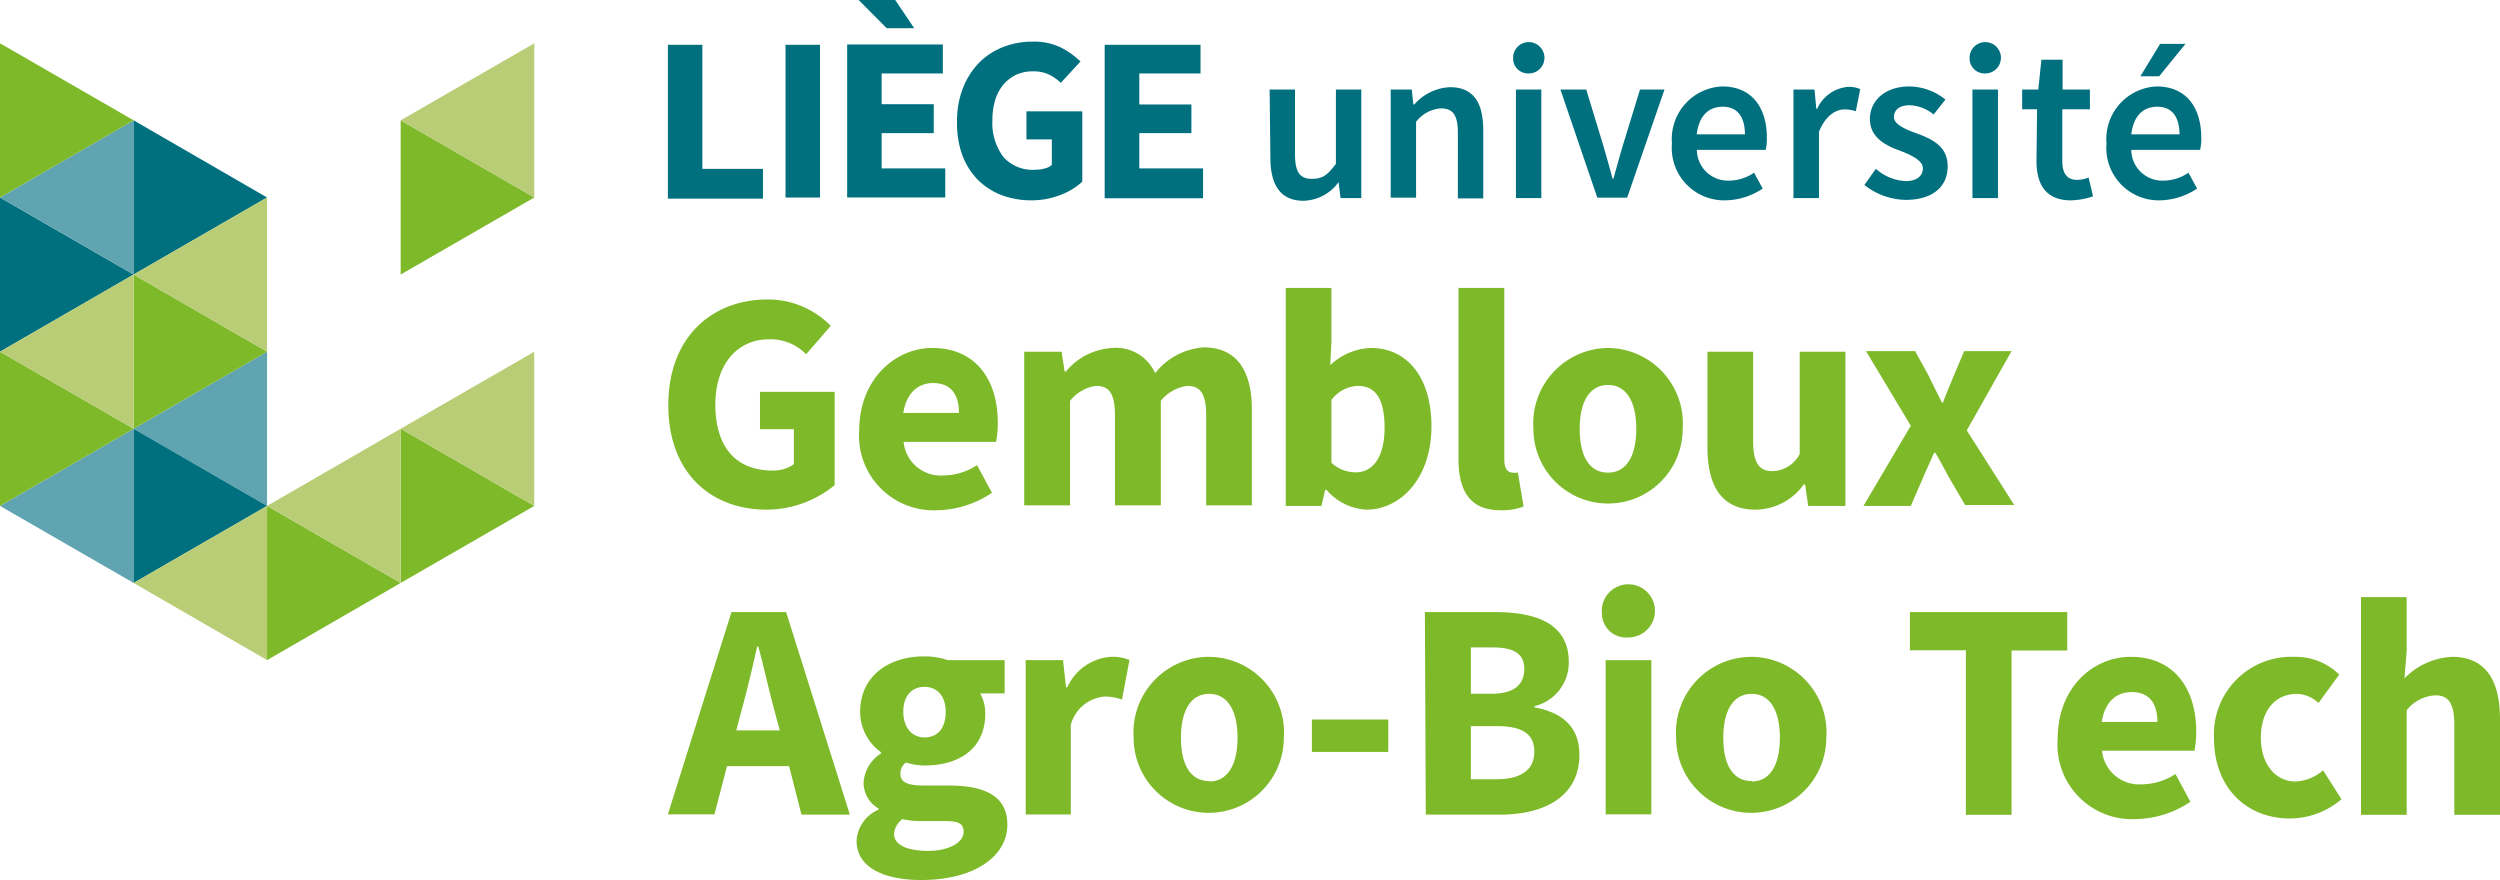 <svg id="faculté" xmlns="http://www.w3.org/2000/svg" width="167.47" height="58.95"><defs><style>.cls-1{fill:#00707f}.cls-2{fill:#5fa4b0}.cls-3{fill:#7db928}.cls-4{fill:#b9cd76}</style></defs><path class="cls-1" d="M8.95 18.39L0 23.56V13.23l8.95 5.16z"/><path class="cls-2" d="M0 33.89l8.95-5.17v10.33L0 33.89zM0 13.23l8.95-5.17v10.33L0 13.23z"/><path class="cls-1" d="M17.89 13.23L8.95 8.06v10.33l8.94-5.16z"/><path class="cls-2" d="M8.95 28.72l8.94 5.17V23.56l-8.94 5.16z"/><path class="cls-1" d="M17.89 33.89l-8.94-5.17v10.33l8.94-5.16z"/><path class="cls-3" d="M17.89 23.56l-8.94-5.17v10.33l8.94-5.16zM8.95 28.72L0 33.89V23.56l8.95 5.16zM8.95 8.06L0 13.23V2.9l8.95 5.16zM26.84 39.05l-8.95-5.16v10.33l8.95-5.17zM35.79 13.23l-8.95 5.16V8.06l8.95 5.17zM35.79 33.89l-8.95 5.16V28.72l8.95 5.17z"/><path class="cls-4" d="M0 23.56l8.95-5.17v10.33L0 23.56zM8.95 18.39l8.94 5.17V13.23l-8.94 5.16zM8.95 39.05l8.94 5.17V33.89l-8.94 5.16zM17.89 33.89l8.95 5.16V28.72l-8.95 5.17zM26.84 8.06l8.95-5.16v10.33l-8.95-5.17zM26.84 28.72l8.95-5.16v10.33l-8.95-5.17z"/><path class="cls-3" d="M51.43 20.06a5.88 5.88 0 0 1 4.22 1.77L54 23.73a3.33 3.33 0 0 0-2.5-1c-2.08 0-3.58 1.64-3.58 4.37s1.27 4.42 3.83 4.42a2.38 2.38 0 0 0 1.43-.42v-2.35h-2.27v-2.5h5v6.25a7.2 7.2 0 0 1-4.56 1.64c-3.66 0-6.58-2.39-6.58-7s2.97-7.08 6.66-7.08zM62.45 23.31c2.93 0 4.39 2.15 4.39 5a6.3 6.3 0 0 1-.12 1.29h-6.19a2.5 2.5 0 0 0 2.69 2.25 4.16 4.16 0 0 0 2.23-.69l1 1.85a6.76 6.76 0 0 1-3.67 1.17 5 5 0 0 1-5.22-5.41c.02-3.4 2.44-5.46 4.89-5.46zm1.79 4.35c0-1.18-.5-2-1.73-2-1 0-1.79.65-2 2zM68.61 23.56h2.5l.21 1.33h.08a4.35 4.35 0 0 1 3.13-1.58A2.86 2.86 0 0 1 77.38 25a4.53 4.53 0 0 1 3.25-1.73c2.23 0 3.23 1.58 3.23 4.17v6.41H80.8v-6c0-1.5-.4-2-1.27-2a2.75 2.75 0 0 0-1.77 1v7h-3.07v-6c0-1.5-.39-2-1.27-2a2.7 2.7 0 0 0-1.74 1v7h-3.07zM86.13 19.29h3.06v3.58l-.08 1.59a4.19 4.19 0 0 1 2.72-1.15c2.5 0 4.06 2.06 4.06 5.23 0 3.56-2.12 5.6-4.35 5.6a3.76 3.76 0 0 1-2.68-1.33h-.09l-.25 1.08h-2.39zm4.7 12.35c1.07 0 1.92-.92 1.92-3 0-1.85-.56-2.79-1.79-2.79a2.33 2.33 0 0 0-1.77.94V31a2.37 2.37 0 0 0 1.64.64zM97.7 19.29h3.07v11.52c0 .64.29.85.54.85a1.33 1.33 0 0 0 .37 0l.38 2.27a4 4 0 0 1-1.54.25c-2.11 0-2.82-1.37-2.82-3.46zM107.72 23.31a5.06 5.06 0 0 1 5 5.42 5 5 0 1 1-10 0 5.06 5.06 0 0 1 5-5.42zm0 8.35c1.25 0 1.89-1.14 1.89-2.93s-.64-2.94-1.89-2.94-1.9 1.14-1.9 2.94.63 2.93 1.9 2.93zM114.38 23.56h3.06v6c0 1.48.42 2 1.29 2a2.11 2.11 0 0 0 1.83-1.15v-6.85h3.06v10.33h-2.49l-.21-1.44h-.09a4 4 0 0 1-3.24 1.69c-2.25 0-3.21-1.58-3.21-4.16zM128 28.52l-3-5h3.29l.92 1.67c.27.58.58 1.18.87 1.77h.08c.21-.59.48-1.19.71-1.77l.71-1.67h3.17l-3 5.31 3.18 5h-3.29l-1-1.71c-.33-.58-.64-1.21-1-1.79h-.08c-.25.58-.54 1.19-.79 1.79l-.77 1.77h-3.17zM52.86 51.32H48.7l-.84 3.23h-3.12L49 41h3.66l4.27 13.57h-3.24zm-.62-2.39l-.34-1.25c-.37-1.35-.73-3-1.1-4.37h-.08c-.32 1.43-.69 3-1.07 4.37l-.33 1.25zM58.85 54.24v-.08a2 2 0 0 1-1-1.75 2.5 2.5 0 0 1 1.17-1.94v-.08a3.31 3.31 0 0 1-1.4-2.69c0-2.48 2-3.73 4.27-3.73a4.93 4.93 0 0 1 1.6.25h3.81v2.23h-1.64a2.72 2.72 0 0 1 .34 1.36c0 2.37-1.79 3.47-4.06 3.47a4.31 4.31 0 0 1-1.25-.2.86.86 0 0 0-.37.77c0 .52.41.77 1.56.77h1.66c2.54 0 3.94.77 3.94 2.62 0 2.14-2.23 3.71-5.77 3.71-2.41 0-4.33-.79-4.33-2.63a2.42 2.42 0 0 1 1.47-2.08zM62.18 57c1.37 0 2.37-.56 2.37-1.27S64 55 63 55h-1.09a5.67 5.67 0 0 1-1.46-.13 1.38 1.38 0 0 0-.56 1c0 .74.92 1.13 2.29 1.13zm1.17-9.33c0-1.08-.61-1.66-1.42-1.66s-1.42.56-1.42 1.66.61 1.73 1.42 1.73 1.42-.55 1.42-1.7zM68.71 44.22h2.5l.2 1.82h.09A3.45 3.45 0 0 1 74.43 44a3 3 0 0 1 1.23.21l-.5 2.65a3.6 3.6 0 0 0-1.16-.2 2.56 2.56 0 0 0-2.27 1.9v6h-3.02zM81 44a5.06 5.06 0 0 1 5 5.42 5 5 0 1 1-10.06 0A5.07 5.07 0 0 1 81 44zm0 8.35c1.25 0 1.9-1.14 1.9-2.93s-.65-2.94-1.9-2.94-1.89 1.15-1.89 2.94.63 2.9 1.89 2.9zM87.88 48.2H93v2.17h-5.12zM95.45 41h4.64c2.84 0 5 .77 5 3.37a3 3 0 0 1-2.29 2.93v.09c1.94.35 3 1.37 3 3.18 0 2.77-2.33 4-5.29 4h-5zm4.5 5.47c1.5 0 2.16-.64 2.16-1.66s-.7-1.44-2.12-1.44h-1.46v3.1zm.29 5.73c1.66 0 2.54-.63 2.54-1.85s-.85-1.71-2.54-1.71h-1.71v3.56zM107.31 41.1a1.78 1.78 0 1 1 1.77 1.6 1.62 1.62 0 0 1-1.77-1.6zm.25 3.12h3.06v10.33h-3.06zM117.34 44a5.06 5.06 0 0 1 5 5.42 5 5 0 1 1-10.06 0 5.07 5.07 0 0 1 5.06-5.42zm0 8.35c1.25 0 1.89-1.14 1.89-2.93s-.64-2.94-1.89-2.94-1.9 1.15-1.9 2.94.63 2.9 1.9 2.9zM131.69 43.56h-3.75V41h10.54v2.58h-3.73v11h-3.06zM142.73 44c2.93 0 4.39 2.15 4.39 5a6.3 6.3 0 0 1-.12 1.29h-6.19a2.5 2.5 0 0 0 2.69 2.25 4.16 4.16 0 0 0 2.23-.69l1 1.86a6.75 6.75 0 0 1-3.67 1.16 5 5 0 0 1-5.22-5.41c.02-3.46 2.41-5.46 4.89-5.46zm1.79 4.36c0-1.19-.5-2-1.73-2-1 0-1.79.64-2 2zM153.7 44a4.17 4.17 0 0 1 3 1.19l-1.39 1.9a2.21 2.21 0 0 0-1.44-.61c-1.48 0-2.42 1.15-2.42 2.94s1 2.93 2.31 2.93a3 3 0 0 0 1.86-.75l1.23 1.94a5.35 5.35 0 0 1-3.44 1.29c-2.87 0-5.1-2-5.1-5.41A5.19 5.19 0 0 1 153.7 44zM158.16 40h3.06v3.59l-.15 1.85a4.78 4.78 0 0 1 3.19-1.44c2.25 0 3.21 1.59 3.21 4.17v6.41h-3.06v-6c0-1.49-.4-2-1.27-2a2.61 2.61 0 0 0-1.92 1v7h-3.06z"/><path class="cls-1" d="M85.05 6h1.7v4.34c0 1.2.34 1.64 1.12 1.64s1.07-.29 1.62-1V6h1.7v7.27H89.8l-.13-1.07a3 3 0 0 1-2.34 1.25c-1.55 0-2.23-1.05-2.23-2.89zM93.16 6h1.41l.11 1h.06a3.37 3.37 0 0 1 2.39-1.16c1.55 0 2.23 1 2.23 2.89v4.56h-1.7V8.9c0-1.2-.34-1.64-1.14-1.64a2.31 2.31 0 0 0-1.66.9v5.08h-1.7zM101.55 6h1.7v7.27h-1.7zM104.53 6h1.73l1.15 3.78c.2.71.42 1.45.61 2.19h.06c.21-.74.41-1.48.62-2.19L109.86 6h1.64l-2.5 7.24h-2zM115.36 5.79c2 0 3 1.42 3 3.45a3.28 3.28 0 0 1-.08.8h-4.61a2.08 2.08 0 0 0 2.14 2.06 3 3 0 0 0 1.69-.53l.58 1.06a4.6 4.6 0 0 1-2.49.79A3.51 3.51 0 0 1 112 9.61a3.53 3.53 0 0 1 3.36-3.82zM116.89 9c0-1.15-.49-1.85-1.48-1.85s-1.6.64-1.75 1.85zM120.14 6h1.41l.12 1.29h.06a2.48 2.48 0 0 1 2.06-1.47 1.85 1.85 0 0 1 .82.15l-.29 1.48a2.52 2.52 0 0 0-.76-.12c-.57 0-1.27.4-1.71 1.5v4.44h-1.71zM125.66 11.31a3.24 3.24 0 0 0 2 .82c.78 0 1.15-.37 1.15-.87s-.78-.88-1.55-1.17c-1-.36-2-.91-2-2.12s1-2.18 2.65-2.18a3.92 3.92 0 0 1 2.41.88l-.79 1a2.69 2.69 0 0 0-1.6-.62c-.72 0-1.06.34-1.06.8s.72.8 1.51 1.08c1 .37 2.09.84 2.09 2.21s-1 2.25-2.83 2.25a4.58 4.58 0 0 1-2.75-1zM132.13 6h1.71v7.27h-1.71zM136.46 7.32h-1V6h1.08l.21-2h1.42v2H140v1.32h-1.85v3.46c0 .86.33 1.27 1 1.27a2.06 2.06 0 0 0 .76-.16l.3 1.26a4.78 4.78 0 0 1-1.49.27c-1.68 0-2.3-1.07-2.3-2.64zM144.46 5.79c2 0 3 1.42 3 3.45a3.28 3.28 0 0 1-.08.8h-4.61a2.08 2.08 0 0 0 2.14 2.06 3 3 0 0 0 1.69-.53l.58 1.06a4.6 4.6 0 0 1-2.49.79 3.51 3.51 0 0 1-3.58-3.81 3.53 3.53 0 0 1 3.35-3.82zM146 9c0-1.15-.49-1.85-1.48-1.85s-1.6.64-1.75 1.85zM101.36 3.92a1.05 1.05 0 1 1 1 1 1 1 0 0 1-1-1zM131.94 3.92a1.05 1.05 0 1 1 1.05 1 1 1 0 0 1-1.05-1zM144.64 5.11h-1.26l1.32-2.17h1.7l-1.76 2.17zM44.74 3h2.31v8.31h4.06v2h-6.37zM52.62 3h2.31v10.23h-2.31zM56.75 2.98h6.41v1.94h-4.1v2.06h3.49v1.94h-3.49v2.36h4.26v1.95h-6.57V2.98zM57.52 0h2.45l1.27 1.89H59.4L57.52 0zM64.11 8.16a6 6 0 0 1 .4-2.27 5.05 5.05 0 0 1 1.08-1.69 4.58 4.58 0 0 1 1.61-1.05 5.28 5.28 0 0 1 2-.36 4.07 4.07 0 0 1 1.88.4 5.36 5.36 0 0 1 1.3.93l-1.32 1.43a3.14 3.14 0 0 0-.8-.56 2.42 2.42 0 0 0-1.08-.21 2.63 2.63 0 0 0-1.09.22 2.58 2.58 0 0 0-.86.65 3 3 0 0 0-.55 1 4.55 4.55 0 0 0-.2 1.38 3.81 3.81 0 0 0 .72 2.47 2.62 2.62 0 0 0 2.16.87 2.49 2.49 0 0 0 .61-.08 1.18 1.18 0 0 0 .49-.24V9.34h-1.7V7.46h3.74v4.71a4.46 4.46 0 0 1-1.44.88 5.3 5.3 0 0 1-2 .37 5.65 5.65 0 0 1-1.94-.34 4.57 4.57 0 0 1-1.58-1 4.69 4.69 0 0 1-1.06-1.64 6.19 6.19 0 0 1-.37-2.28zM74 3h6.42v1.92h-4.1V7h3.49v1.92h-3.49v2.36h4.27v2H74z"/></svg>